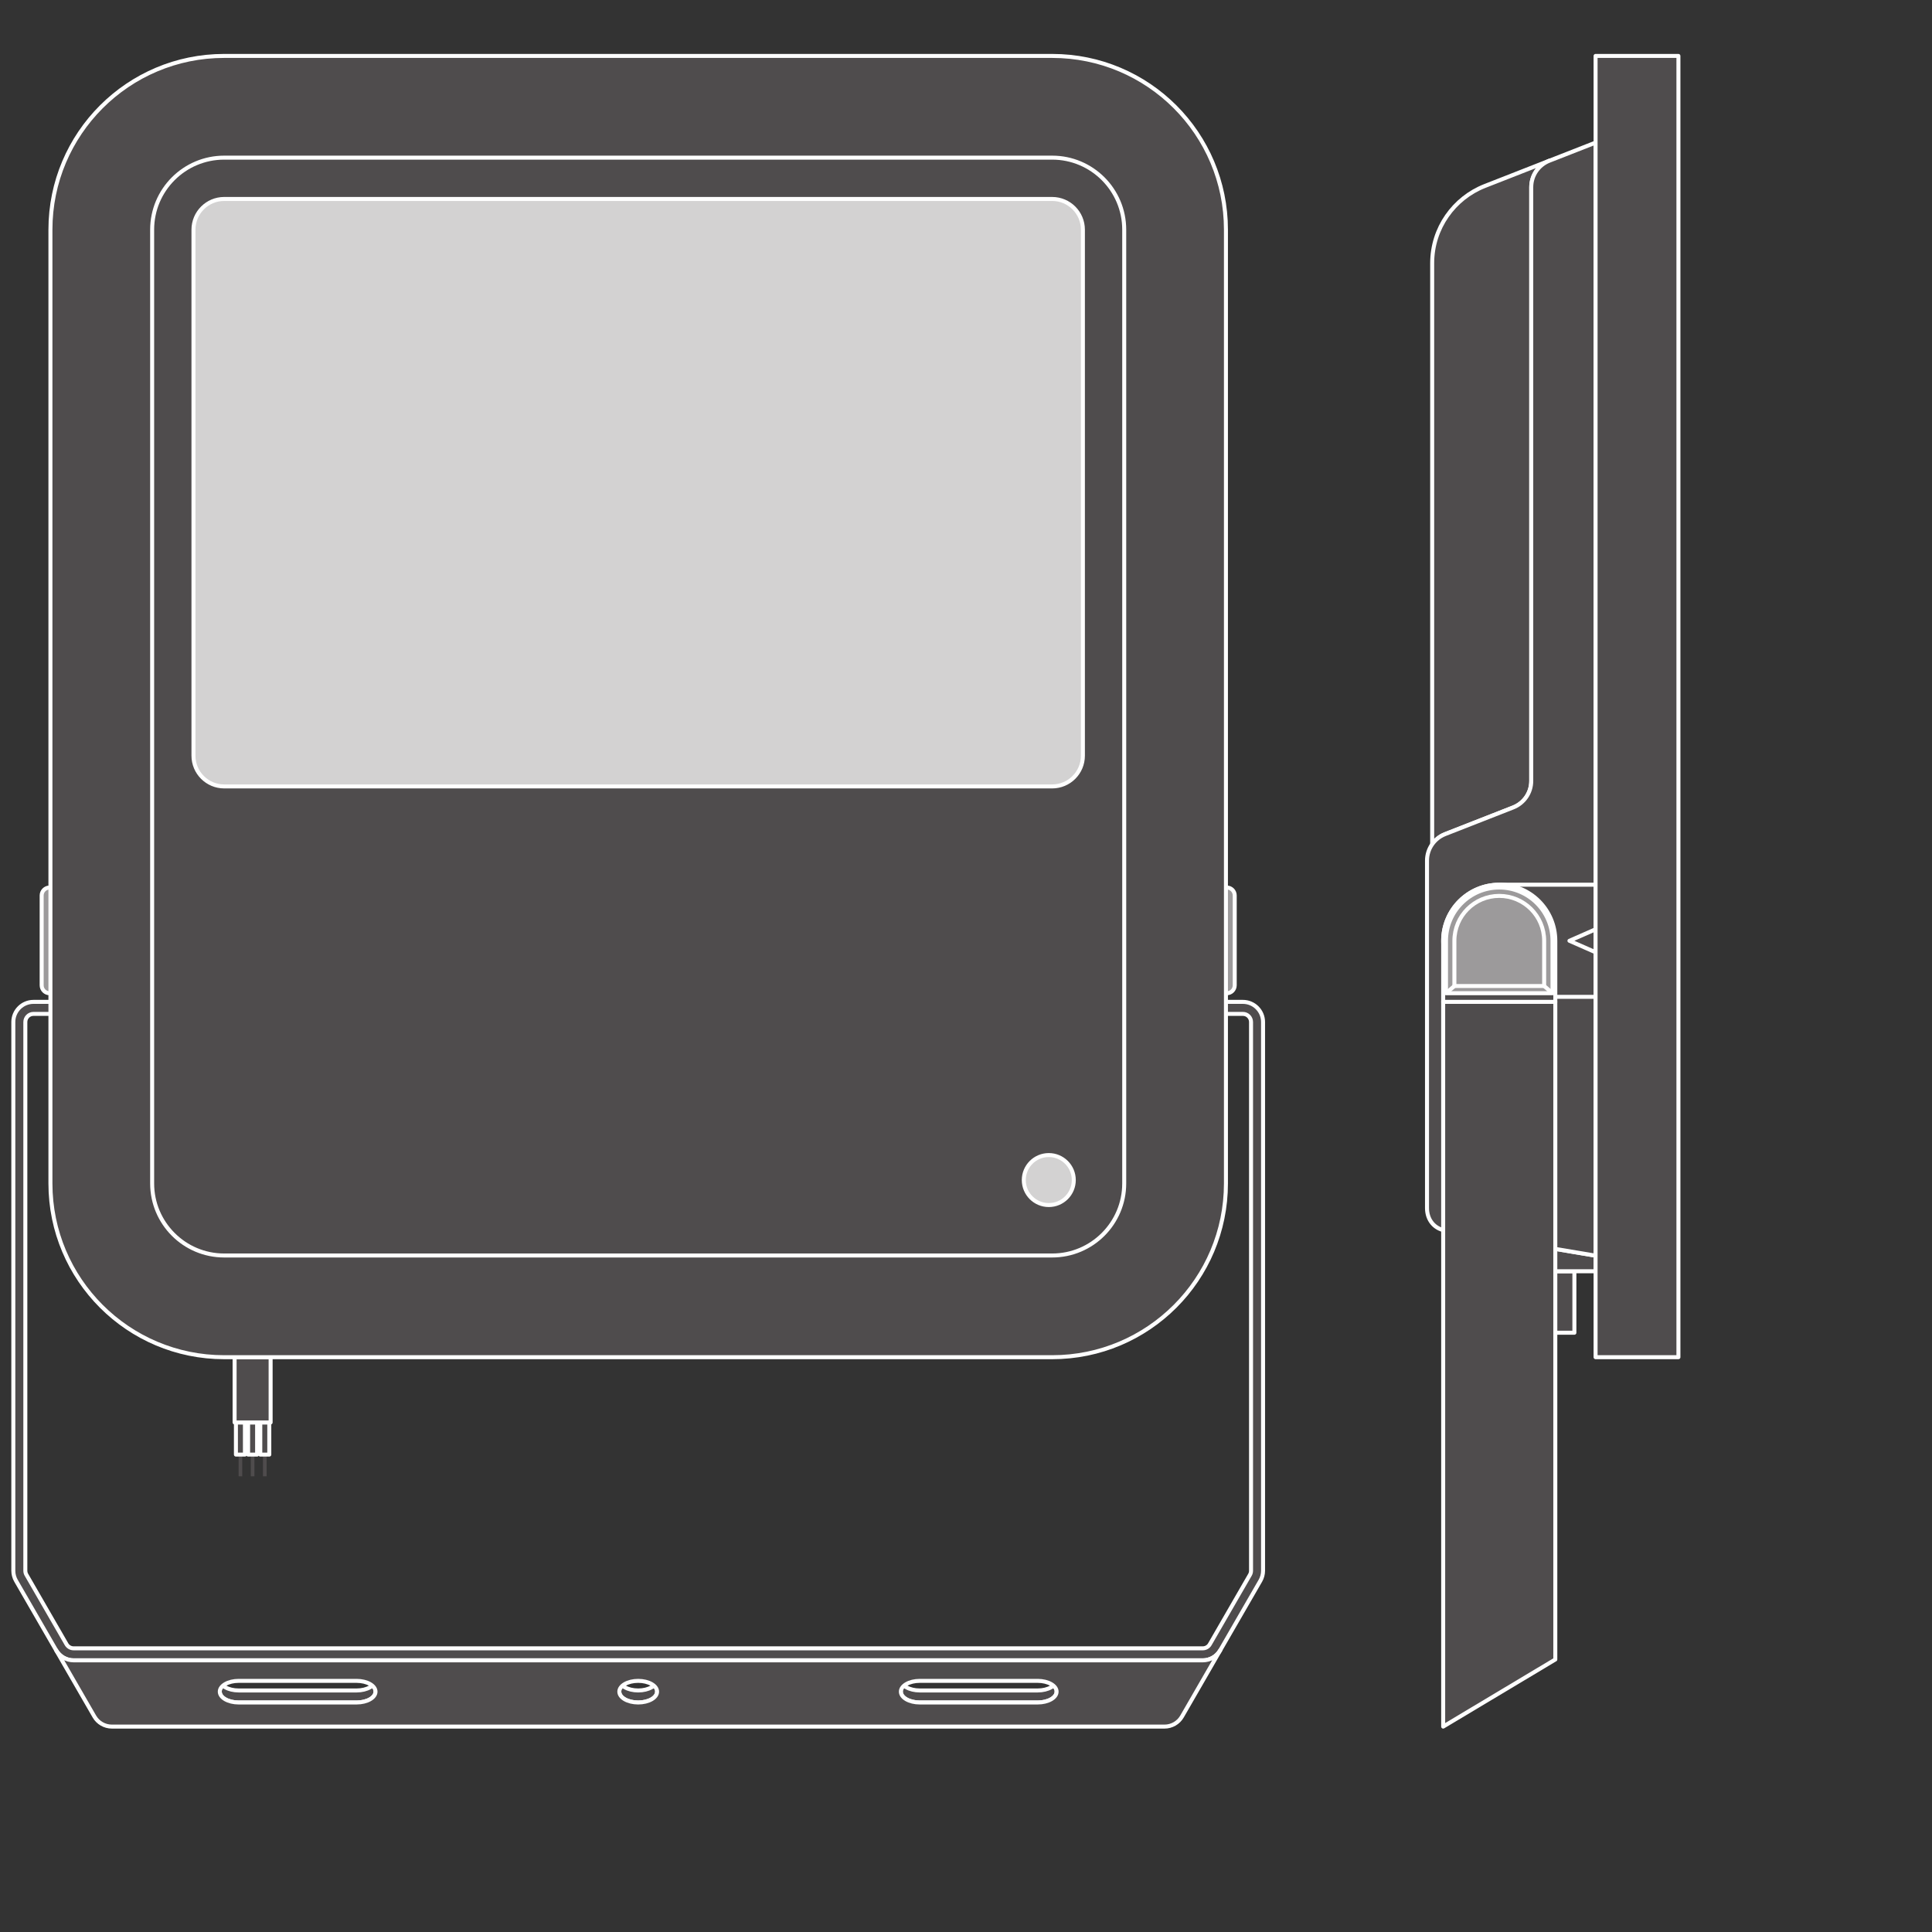 <?xml version="1.0" encoding="UTF-8" standalone="no"?>
<!-- Created with Inkscape (http://www.inkscape.org/) -->

<svg
   version="1.1"
   id="svg2"
   xml:space="preserve"
   width="548.032"
   height="548.031"
   viewBox="0 0 548.032 548.031"
   sodipodi:docname="PG_DAM_WORKFLOW-316310_FL_100_PCELL_10KLM_k_01.pdf"
   xmlns:inkscape="http://www.inkscape.org/namespaces/inkscape"
   xmlns:sodipodi="http://sodipodi.sourceforge.net/DTD/sodipodi-0.dtd"
   xmlns="http://www.w3.org/2000/svg"
   xmlns:svg="http://www.w3.org/2000/svg"><rect x="0" y="0" width="548.032" height="548.031" fill="#333333" stroke="none"/><defs
     id="defs6"><clipPath
       clipPathUnits="userSpaceOnUse"
       id="clipPath26"><path
         d="M 0,411.023 H 411.024 V 0 H 0 Z"
         id="path24" /></clipPath></defs><sodipodi:namedview
     id="namedview4"
     pagecolor="#ffffff"
     bordercolor="#666666"
     borderopacity="1.0"
     inkscape:pageshadow="2"
     inkscape:pageopacity="0.0"
     inkscape:pagecheckerboard="0" /><g
     id="g8"
     inkscape:groupmode="layer"
     inkscape:label="PG_DAM_WORKFLOW-316310_FL_100_PCELL_10KLM_k_01"
     transform="matrix(1.333,0,0,-1.333,0,548.031)"><path
       d="m 335.027,127.525 h -8.906 v 13.078 h 8.906 z"
       style="fill:#4f4c4d;fill-opacity:1;fill-rule:nonzero;stroke:#ffffff;stroke-width:0.85;stroke-linecap:butt;stroke-linejoin:round;stroke-miterlimit:10;stroke-dasharray:none;stroke-opacity:1"
       id="path10" /><g
       id="g12"
       transform="translate(319.808,140.602)"><path
         d="M 0,0 H 19.729 V 3.322 L 0,6.623 Z"
         style="fill:#4f4c4d;fill-opacity:1;fill-rule:nonzero;stroke:none"
         id="path14" /></g><g
       id="g16"
       transform="translate(319.808,140.602)"><path
         d="M 0,0 H 19.729 V 3.322 L 0,6.623 Z"
         style="fill:none;stroke:#ffffff;stroke-width:0.85;stroke-linecap:butt;stroke-linejoin:round;stroke-miterlimit:10;stroke-dasharray:none;stroke-opacity:1"
         id="path18" /></g><g
       id="g20"><g
         id="g22"
         clip-path="url(#clipPath26)"><g
           id="g28"
           transform="translate(307.502,233.623)"><path
             d="m 0,0 14.504,5.681 c 2.25,0.886 3.84,3.074 3.84,5.639 v 126.341 c 0,2.568 1.587,4.754 3.841,5.639 L 8.454,137.919 C 1.9,135.34 -2.736,128.957 -2.736,121.488 V -2.156 C -2.059,-1.194 -1.109,-0.44 0,0"
             style="fill:#4f4c4d;fill-opacity:1;fill-rule:nonzero;stroke:none"
             id="path30" /></g><g
           id="g32"
           transform="translate(307.502,233.623)"><path
             d="m 0,0 14.504,5.681 c 2.25,0.886 3.84,3.074 3.84,5.639 v 126.341 c 0,2.568 1.587,4.754 3.841,5.639 L 8.454,137.919 C 1.9,135.34 -2.736,128.957 -2.736,121.488 V -2.156 C -2.059,-1.194 -1.109,-0.44 0,0 Z"
             style="fill:none;stroke:#ffffff;stroke-width:0.85;stroke-linecap:butt;stroke-linejoin:round;stroke-miterlimit:10;stroke-dasharray:none;stroke-opacity:1"
             id="path34" /></g><g
           id="g36"
           transform="translate(339.536,143.924)"><path
             d="m 0,0 -32.034,5.359 c -2.249,0.381 -3.838,2.212 -3.838,4.777 v 73.923 c 0,2.564 1.589,4.753 3.838,5.639 l 14.504,5.681 c 2.25,0.886 3.84,3.074 3.84,5.639 v 126.341 c 0,2.568 1.587,4.754 3.84,5.639 L 0,236.856 Z"
             style="fill:#4f4c4d;fill-opacity:1;fill-rule:nonzero;stroke:none"
             id="path38" /></g><g
           id="g40"
           transform="translate(339.536,143.924)"><path
             d="m 0,0 -32.034,5.359 c -2.249,0.381 -3.838,2.212 -3.838,4.777 v 73.923 c 0,2.564 1.589,4.753 3.838,5.639 l 14.504,5.681 c 2.25,0.886 3.84,3.074 3.84,5.639 v 126.341 c 0,2.568 1.587,4.754 3.84,5.639 L 0,236.856 Z"
             style="fill:none;stroke:#ffffff;stroke-width:0.85;stroke-linecap:butt;stroke-linejoin:round;stroke-miterlimit:10;stroke-dasharray:none;stroke-opacity:1"
             id="path42" /></g><g
           id="g44"
           transform="translate(339.536,222.86)"><path
             d="m 0,0 h -20.498 c -6.591,0 -11.932,-5.341 -11.932,-11.931 0,-6.589 5.341,-11.93 11.932,-11.93 l 20.498,0 z"
             style="fill:#4f4c4d;fill-opacity:1;fill-rule:nonzero;stroke:none"
             id="path46" /></g><g
           id="g48"
           transform="translate(339.536,222.86)"><path
             d="m 0,0 h -20.498 c -6.591,0 -11.932,-5.341 -11.932,-11.931 0,-6.589 5.341,-11.93 11.932,-11.93 l 20.498,0 z"
             style="fill:none;stroke:#ffffff;stroke-width:0.85;stroke-linecap:butt;stroke-linejoin:round;stroke-miterlimit:10;stroke-dasharray:none;stroke-opacity:1"
             id="path50" /></g><g
           id="g52"
           transform="translate(339.536,208.484)"><path
             d="M 0,0 -5.562,2.445 0,4.89 Z"
             style="fill:#4f4c4d;fill-opacity:1;fill-rule:nonzero;stroke:none"
             id="path54" /></g><g
           id="g56"
           transform="translate(339.536,208.484)"><path
             d="M 0,0 -5.562,2.445 0,4.89 Z"
             style="fill:none;stroke:#ffffff;stroke-width:0.85;stroke-linecap:butt;stroke-linejoin:round;stroke-miterlimit:10;stroke-dasharray:none;stroke-opacity:1"
             id="path58" /></g><path
           d="m 339.536,122.318 h 17.629 v 276.907 h -17.629 z"
           style="fill:#4f4c4d;fill-opacity:1;fill-rule:nonzero;stroke:#ffffff;stroke-width:0.85;stroke-linecap:butt;stroke-linejoin:round;stroke-miterlimit:10;stroke-dasharray:none;stroke-opacity:1"
           id="path60" /><g
           id="g62"
           transform="translate(307.106,43.709)"><path
             d="M 0,0 23.862,14.28 V 154.227 H 0 Z"
             style="fill:#4f4c4d;fill-opacity:1;fill-rule:nonzero;stroke:none"
             id="path64" /></g><g
           id="g66"
           transform="translate(307.106,43.709)"><path
             d="M 0,0 23.862,14.28 V 154.227 H 0 Z"
             style="fill:none;stroke:#ffffff;stroke-width:0.85;stroke-linecap:butt;stroke-linejoin:round;stroke-miterlimit:10;stroke-dasharray:none;stroke-opacity:1"
             id="path68" /></g><g
           id="g70"
           transform="translate(330.968,210.93)"><path
             d="M 0,0 C 0,6.589 -5.34,11.931 -11.93,11.931 -18.521,11.931 -23.862,6.589 -23.862,0 V -12.995 H 0 Z"
             style="fill:#4f4c4d;fill-opacity:1;fill-rule:nonzero;stroke:none"
             id="path72" /></g><g
           id="g74"
           transform="translate(330.968,210.93)"><path
             d="M 0,0 C 0,6.589 -5.34,11.931 -11.93,11.931 -18.521,11.931 -23.862,6.589 -23.862,0 V -12.995 H 0 Z"
             style="fill:none;stroke:#ffffff;stroke-width:0.85;stroke-linecap:butt;stroke-linejoin:round;stroke-miterlimit:10;stroke-dasharray:none;stroke-opacity:1"
             id="path76" /></g><g
           id="g78"
           transform="translate(330.372,210.93)"><path
             d="M 0,0 C 0,6.258 -5.073,11.335 -11.333,11.335 -17.594,11.335 -22.666,6.258 -22.666,0 V -11.159 H 0 Z"
             style="fill:#9c9a9b;fill-opacity:1;fill-rule:nonzero;stroke:none"
             id="path80" /></g><g
           id="g82"
           transform="translate(330.372,210.93)"><path
             d="M 0,0 C 0,6.258 -5.073,11.335 -11.333,11.335 -17.594,11.335 -22.666,6.258 -22.666,0 V -11.159 H 0 Z"
             style="fill:none;stroke:#ffffff;stroke-width:0.85;stroke-linecap:butt;stroke-linejoin:round;stroke-miterlimit:10;stroke-dasharray:none;stroke-opacity:1"
             id="path84" /></g><g
           id="g86"
           transform="translate(328.595,201.305)"><path
             d="m 0,0 h -19.103 v 9.625 c 0,5.277 4.277,9.552 9.546,9.552 C -4.273,19.177 0,14.902 0,9.625 Z"
             style="fill:#9c9a9b;fill-opacity:1;fill-rule:nonzero;stroke:none"
             id="path88" /></g><g
           id="g90"
           transform="translate(328.595,201.305)"><path
             d="m 0,0 h -19.103 v 9.625 c 0,5.277 4.277,9.552 9.546,9.552 C -4.273,19.177 0,14.902 0,9.625 Z"
             style="fill:none;stroke:#ffffff;stroke-width:0.85;stroke-linecap:butt;stroke-linejoin:round;stroke-miterlimit:10;stroke-dasharray:none;stroke-opacity:1"
             id="path92" /></g><g
           id="g94"
           transform="translate(328.595,201.305)"><path
             d="M 0,0 1.776,-1.535"
             style="fill:#4f4c4d;fill-opacity:1;fill-rule:nonzero;stroke:#ffffff;stroke-width:0.85;stroke-linecap:butt;stroke-linejoin:round;stroke-miterlimit:10;stroke-dasharray:none;stroke-opacity:1"
             id="path96" /></g><g
           id="g98"
           transform="translate(307.705,199.77)"><path
             d="M 0,0 1.787,1.535"
             style="fill:#4f4c4d;fill-opacity:1;fill-rule:nonzero;stroke:#ffffff;stroke-width:0.85;stroke-linecap:butt;stroke-linejoin:round;stroke-miterlimit:10;stroke-dasharray:none;stroke-opacity:1"
             id="path100" /></g><path
           d="m 64.542,343.972 h -2.368 v 3.27 h 2.368 z"
           style="fill:none;stroke:#ffffff;stroke-width:0.85;stroke-linecap:butt;stroke-linejoin:round;stroke-miterlimit:10;stroke-dasharray:none;stroke-opacity:1"
           id="path102" /><path
           d="m 76.615,343.972 h -2.367 v 3.27 h 2.367 z"
           style="fill:none;stroke:#ffffff;stroke-width:0.85;stroke-linecap:butt;stroke-linejoin:round;stroke-miterlimit:10;stroke-dasharray:none;stroke-opacity:1"
           id="path104" /><path
           d="m 88.69,343.972 h -2.367 v 3.27 h 2.367 z"
           style="fill:none;stroke:#ffffff;stroke-width:0.85;stroke-linecap:butt;stroke-linejoin:round;stroke-miterlimit:10;stroke-dasharray:none;stroke-opacity:1"
           id="path106" /><path
           d="m 100.765,343.972 h -2.367 v 3.27 h 2.367 z"
           style="fill:none;stroke:#ffffff;stroke-width:0.85;stroke-linecap:butt;stroke-linejoin:round;stroke-miterlimit:10;stroke-dasharray:none;stroke-opacity:1"
           id="path108" /><path
           d="m 112.839,343.972 h -2.368 v 3.27 h 2.368 z"
           style="fill:none;stroke:#ffffff;stroke-width:0.85;stroke-linecap:butt;stroke-linejoin:round;stroke-miterlimit:10;stroke-dasharray:none;stroke-opacity:1"
           id="path110" /><path
           d="m 124.915,343.972 h -2.367 v 3.27 h 2.367 z"
           style="fill:none;stroke:#ffffff;stroke-width:0.85;stroke-linecap:butt;stroke-linejoin:round;stroke-miterlimit:10;stroke-dasharray:none;stroke-opacity:1"
           id="path112" /><path
           d="m 136.99,343.972 h -2.367 v 3.27 h 2.367 z"
           style="fill:none;stroke:#ffffff;stroke-width:0.85;stroke-linecap:butt;stroke-linejoin:round;stroke-miterlimit:10;stroke-dasharray:none;stroke-opacity:1"
           id="path114" /><path
           d="m 149.065,343.972 h -2.367 v 3.27 h 2.367 z"
           style="fill:none;stroke:#ffffff;stroke-width:0.85;stroke-linecap:butt;stroke-linejoin:round;stroke-miterlimit:10;stroke-dasharray:none;stroke-opacity:1"
           id="path116" /><path
           d="m 161.14,343.972 h -2.368 v 3.27 h 2.368 z"
           style="fill:none;stroke:#ffffff;stroke-width:0.85;stroke-linecap:butt;stroke-linejoin:round;stroke-miterlimit:10;stroke-dasharray:none;stroke-opacity:1"
           id="path118" /><path
           d="m 173.214,343.972 h -2.368 v 3.27 h 2.368 z"
           style="fill:none;stroke:#ffffff;stroke-width:0.85;stroke-linecap:butt;stroke-linejoin:round;stroke-miterlimit:10;stroke-dasharray:none;stroke-opacity:1"
           id="path120" /><path
           d="m 185.291,343.972 h -2.368 v 3.27 h 2.368 z"
           style="fill:none;stroke:#ffffff;stroke-width:0.85;stroke-linecap:butt;stroke-linejoin:round;stroke-miterlimit:10;stroke-dasharray:none;stroke-opacity:1"
           id="path122" /><path
           d="m 197.366,343.972 h -2.367 v 3.27 h 2.367 z"
           style="fill:none;stroke:#ffffff;stroke-width:0.85;stroke-linecap:butt;stroke-linejoin:round;stroke-miterlimit:10;stroke-dasharray:none;stroke-opacity:1"
           id="path124" /><path
           d="m 209.44,343.972 h -2.367 v 3.27 h 2.367 z"
           style="fill:none;stroke:#ffffff;stroke-width:0.85;stroke-linecap:butt;stroke-linejoin:round;stroke-miterlimit:10;stroke-dasharray:none;stroke-opacity:1"
           id="path126" /><path
           d="m 64.542,264.847 h -2.368 v 3.269 h 2.368 z"
           style="fill:none;stroke:#ffffff;stroke-width:0.85;stroke-linecap:butt;stroke-linejoin:round;stroke-miterlimit:10;stroke-dasharray:none;stroke-opacity:1"
           id="path128" /><path
           d="m 76.615,264.847 h -2.367 v 3.269 h 2.367 z"
           style="fill:none;stroke:#ffffff;stroke-width:0.85;stroke-linecap:butt;stroke-linejoin:round;stroke-miterlimit:10;stroke-dasharray:none;stroke-opacity:1"
           id="path130" /><path
           d="m 88.69,264.847 h -2.367 v 3.269 h 2.367 z"
           style="fill:none;stroke:#ffffff;stroke-width:0.85;stroke-linecap:butt;stroke-linejoin:round;stroke-miterlimit:10;stroke-dasharray:none;stroke-opacity:1"
           id="path132" /><path
           d="m 100.765,264.847 h -2.367 v 3.269 h 2.367 z"
           style="fill:none;stroke:#ffffff;stroke-width:0.85;stroke-linecap:butt;stroke-linejoin:round;stroke-miterlimit:10;stroke-dasharray:none;stroke-opacity:1"
           id="path134" /><path
           d="m 112.839,264.847 h -2.368 v 3.269 h 2.368 z"
           style="fill:none;stroke:#ffffff;stroke-width:0.85;stroke-linecap:butt;stroke-linejoin:round;stroke-miterlimit:10;stroke-dasharray:none;stroke-opacity:1"
           id="path136" /><path
           d="m 124.915,264.847 h -2.367 v 3.269 h 2.367 z"
           style="fill:none;stroke:#ffffff;stroke-width:0.85;stroke-linecap:butt;stroke-linejoin:round;stroke-miterlimit:10;stroke-dasharray:none;stroke-opacity:1"
           id="path138" /><path
           d="m 136.99,264.847 h -2.367 v 3.269 h 2.367 z"
           style="fill:none;stroke:#ffffff;stroke-width:0.85;stroke-linecap:butt;stroke-linejoin:round;stroke-miterlimit:10;stroke-dasharray:none;stroke-opacity:1"
           id="path140" /><path
           d="m 149.065,264.847 h -2.367 v 3.269 h 2.367 z"
           style="fill:none;stroke:#ffffff;stroke-width:0.85;stroke-linecap:butt;stroke-linejoin:round;stroke-miterlimit:10;stroke-dasharray:none;stroke-opacity:1"
           id="path142" /><path
           d="m 161.14,264.847 h -2.368 v 3.269 h 2.368 z"
           style="fill:none;stroke:#ffffff;stroke-width:0.85;stroke-linecap:butt;stroke-linejoin:round;stroke-miterlimit:10;stroke-dasharray:none;stroke-opacity:1"
           id="path144" /><path
           d="m 173.214,264.847 h -2.368 v 3.269 h 2.368 z"
           style="fill:none;stroke:#ffffff;stroke-width:0.85;stroke-linecap:butt;stroke-linejoin:round;stroke-miterlimit:10;stroke-dasharray:none;stroke-opacity:1"
           id="path146" /><path
           d="m 185.291,264.847 h -2.368 v 3.269 h 2.368 z"
           style="fill:none;stroke:#ffffff;stroke-width:0.85;stroke-linecap:butt;stroke-linejoin:round;stroke-miterlimit:10;stroke-dasharray:none;stroke-opacity:1"
           id="path148" /><path
           d="m 197.366,264.847 h -2.367 v 3.269 h 2.367 z"
           style="fill:none;stroke:#ffffff;stroke-width:0.85;stroke-linecap:butt;stroke-linejoin:round;stroke-miterlimit:10;stroke-dasharray:none;stroke-opacity:1"
           id="path150" /><path
           d="m 209.44,264.847 h -2.367 v 3.269 h 2.367 z"
           style="fill:none;stroke:#ffffff;stroke-width:0.85;stroke-linecap:butt;stroke-linejoin:round;stroke-miterlimit:10;stroke-dasharray:none;stroke-opacity:1"
           id="path152" /><path
           d="m 64.542,334.08 h -2.368 v 3.27 h 2.368 z"
           style="fill:none;stroke:#ffffff;stroke-width:0.85;stroke-linecap:butt;stroke-linejoin:round;stroke-miterlimit:10;stroke-dasharray:none;stroke-opacity:1"
           id="path154" /><path
           d="m 77.714,334.08 h -2.368 v 3.27 h 2.368 z"
           style="fill:none;stroke:#ffffff;stroke-width:0.85;stroke-linecap:butt;stroke-linejoin:round;stroke-miterlimit:10;stroke-dasharray:none;stroke-opacity:1"
           id="path156" /><path
           d="m 90.884,334.08 h -2.367 v 3.27 h 2.367 z"
           style="fill:none;stroke:#ffffff;stroke-width:0.85;stroke-linecap:butt;stroke-linejoin:round;stroke-miterlimit:10;stroke-dasharray:none;stroke-opacity:1"
           id="path158" /><path
           d="m 104.058,334.08 h -2.368 v 3.27 h 2.368 z"
           style="fill:none;stroke:#ffffff;stroke-width:0.85;stroke-linecap:butt;stroke-linejoin:round;stroke-miterlimit:10;stroke-dasharray:none;stroke-opacity:1"
           id="path160" /><path
           d="m 117.23,334.08 h -2.367 v 3.27 h 2.367 z"
           style="fill:none;stroke:#ffffff;stroke-width:0.85;stroke-linecap:butt;stroke-linejoin:round;stroke-miterlimit:10;stroke-dasharray:none;stroke-opacity:1"
           id="path162" /><path
           d="m 130.405,334.08 h -2.367 v 3.27 h 2.367 z"
           style="fill:none;stroke:#ffffff;stroke-width:0.85;stroke-linecap:butt;stroke-linejoin:round;stroke-miterlimit:10;stroke-dasharray:none;stroke-opacity:1"
           id="path164" /><path
           d="m 143.576,334.08 h -2.367 v 3.27 h 2.367 z"
           style="fill:none;stroke:#ffffff;stroke-width:0.85;stroke-linecap:butt;stroke-linejoin:round;stroke-miterlimit:10;stroke-dasharray:none;stroke-opacity:1"
           id="path166" /><path
           d="m 156.749,334.08 h -2.367 v 3.27 h 2.367 z"
           style="fill:none;stroke:#ffffff;stroke-width:0.85;stroke-linecap:butt;stroke-linejoin:round;stroke-miterlimit:10;stroke-dasharray:none;stroke-opacity:1"
           id="path168" /><path
           d="m 169.922,334.08 h -2.367 v 3.27 h 2.367 z"
           style="fill:none;stroke:#ffffff;stroke-width:0.85;stroke-linecap:butt;stroke-linejoin:round;stroke-miterlimit:10;stroke-dasharray:none;stroke-opacity:1"
           id="path170" /><path
           d="m 183.095,334.08 h -2.368 v 3.27 h 2.368 z"
           style="fill:none;stroke:#ffffff;stroke-width:0.85;stroke-linecap:butt;stroke-linejoin:round;stroke-miterlimit:10;stroke-dasharray:none;stroke-opacity:1"
           id="path172" /><path
           d="m 196.268,334.08 h -2.367 v 3.27 h 2.367 z"
           style="fill:none;stroke:#ffffff;stroke-width:0.85;stroke-linecap:butt;stroke-linejoin:round;stroke-miterlimit:10;stroke-dasharray:none;stroke-opacity:1"
           id="path174" /><path
           d="m 209.44,334.08 h -2.367 v 3.27 h 2.367 z"
           style="fill:none;stroke:#ffffff;stroke-width:0.85;stroke-linecap:butt;stroke-linejoin:round;stroke-miterlimit:10;stroke-dasharray:none;stroke-opacity:1"
           id="path176" /><path
           d="m 64.542,324.189 h -2.368 v 3.269 h 2.368 z"
           style="fill:none;stroke:#ffffff;stroke-width:0.85;stroke-linecap:butt;stroke-linejoin:round;stroke-miterlimit:10;stroke-dasharray:none;stroke-opacity:1"
           id="path178" /><path
           d="m 77.714,324.189 h -2.368 v 3.269 h 2.368 z"
           style="fill:none;stroke:#ffffff;stroke-width:0.85;stroke-linecap:butt;stroke-linejoin:round;stroke-miterlimit:10;stroke-dasharray:none;stroke-opacity:1"
           id="path180" /><path
           d="m 90.884,324.189 h -2.367 v 3.269 h 2.367 z"
           style="fill:none;stroke:#ffffff;stroke-width:0.85;stroke-linecap:butt;stroke-linejoin:round;stroke-miterlimit:10;stroke-dasharray:none;stroke-opacity:1"
           id="path182" /><path
           d="m 104.058,324.189 h -2.368 v 3.269 h 2.368 z"
           style="fill:none;stroke:#ffffff;stroke-width:0.85;stroke-linecap:butt;stroke-linejoin:round;stroke-miterlimit:10;stroke-dasharray:none;stroke-opacity:1"
           id="path184" /><path
           d="m 117.23,324.189 h -2.367 v 3.269 h 2.367 z"
           style="fill:none;stroke:#ffffff;stroke-width:0.85;stroke-linecap:butt;stroke-linejoin:round;stroke-miterlimit:10;stroke-dasharray:none;stroke-opacity:1"
           id="path186" /><path
           d="m 130.405,324.189 h -2.367 v 3.269 h 2.367 z"
           style="fill:none;stroke:#ffffff;stroke-width:0.85;stroke-linecap:butt;stroke-linejoin:round;stroke-miterlimit:10;stroke-dasharray:none;stroke-opacity:1"
           id="path188" /><path
           d="m 143.576,324.189 h -2.367 v 3.269 h 2.367 z"
           style="fill:none;stroke:#ffffff;stroke-width:0.85;stroke-linecap:butt;stroke-linejoin:round;stroke-miterlimit:10;stroke-dasharray:none;stroke-opacity:1"
           id="path190" /><path
           d="m 156.749,324.189 h -2.367 v 3.269 h 2.367 z"
           style="fill:none;stroke:#ffffff;stroke-width:0.85;stroke-linecap:butt;stroke-linejoin:round;stroke-miterlimit:10;stroke-dasharray:none;stroke-opacity:1"
           id="path192" /><path
           d="m 169.922,324.189 h -2.367 v 3.269 h 2.367 z"
           style="fill:none;stroke:#ffffff;stroke-width:0.85;stroke-linecap:butt;stroke-linejoin:round;stroke-miterlimit:10;stroke-dasharray:none;stroke-opacity:1"
           id="path194" /><path
           d="m 183.095,324.189 h -2.368 v 3.269 h 2.368 z"
           style="fill:none;stroke:#ffffff;stroke-width:0.85;stroke-linecap:butt;stroke-linejoin:round;stroke-miterlimit:10;stroke-dasharray:none;stroke-opacity:1"
           id="path196" /><path
           d="m 196.268,324.189 h -2.367 v 3.269 h 2.367 z"
           style="fill:none;stroke:#ffffff;stroke-width:0.85;stroke-linecap:butt;stroke-linejoin:round;stroke-miterlimit:10;stroke-dasharray:none;stroke-opacity:1"
           id="path198" /><path
           d="m 209.44,324.189 h -2.367 v 3.269 h 2.367 z"
           style="fill:none;stroke:#ffffff;stroke-width:0.85;stroke-linecap:butt;stroke-linejoin:round;stroke-miterlimit:10;stroke-dasharray:none;stroke-opacity:1"
           id="path200" /><path
           d="m 64.542,314.297 h -2.368 v 3.27 h 2.368 z"
           style="fill:none;stroke:#ffffff;stroke-width:0.85;stroke-linecap:butt;stroke-linejoin:round;stroke-miterlimit:10;stroke-dasharray:none;stroke-opacity:1"
           id="path202" /><path
           d="m 77.714,314.297 h -2.368 v 3.27 h 2.368 z"
           style="fill:none;stroke:#ffffff;stroke-width:0.85;stroke-linecap:butt;stroke-linejoin:round;stroke-miterlimit:10;stroke-dasharray:none;stroke-opacity:1"
           id="path204" /><path
           d="m 90.884,314.297 h -2.367 v 3.27 h 2.367 z"
           style="fill:none;stroke:#ffffff;stroke-width:0.85;stroke-linecap:butt;stroke-linejoin:round;stroke-miterlimit:10;stroke-dasharray:none;stroke-opacity:1"
           id="path206" /><path
           d="m 104.058,314.297 h -2.368 v 3.27 h 2.368 z"
           style="fill:none;stroke:#ffffff;stroke-width:0.85;stroke-linecap:butt;stroke-linejoin:round;stroke-miterlimit:10;stroke-dasharray:none;stroke-opacity:1"
           id="path208" /><path
           d="m 117.23,314.297 h -2.367 v 3.27 h 2.367 z"
           style="fill:none;stroke:#ffffff;stroke-width:0.85;stroke-linecap:butt;stroke-linejoin:round;stroke-miterlimit:10;stroke-dasharray:none;stroke-opacity:1"
           id="path210" /><path
           d="m 130.405,314.297 h -2.367 v 3.27 h 2.367 z"
           style="fill:none;stroke:#ffffff;stroke-width:0.85;stroke-linecap:butt;stroke-linejoin:round;stroke-miterlimit:10;stroke-dasharray:none;stroke-opacity:1"
           id="path212" /><path
           d="m 143.576,314.297 h -2.367 v 3.27 h 2.367 z"
           style="fill:none;stroke:#ffffff;stroke-width:0.85;stroke-linecap:butt;stroke-linejoin:round;stroke-miterlimit:10;stroke-dasharray:none;stroke-opacity:1"
           id="path214" /><path
           d="m 156.749,314.297 h -2.367 v 3.27 h 2.367 z"
           style="fill:none;stroke:#ffffff;stroke-width:0.85;stroke-linecap:butt;stroke-linejoin:round;stroke-miterlimit:10;stroke-dasharray:none;stroke-opacity:1"
           id="path216" /><path
           d="m 169.922,314.297 h -2.367 v 3.27 h 2.367 z"
           style="fill:none;stroke:#ffffff;stroke-width:0.85;stroke-linecap:butt;stroke-linejoin:round;stroke-miterlimit:10;stroke-dasharray:none;stroke-opacity:1"
           id="path218" /><path
           d="m 183.095,314.297 h -2.368 v 3.27 h 2.368 z"
           style="fill:none;stroke:#ffffff;stroke-width:0.85;stroke-linecap:butt;stroke-linejoin:round;stroke-miterlimit:10;stroke-dasharray:none;stroke-opacity:1"
           id="path220" /><path
           d="m 196.268,314.297 h -2.367 v 3.27 h 2.367 z"
           style="fill:none;stroke:#ffffff;stroke-width:0.85;stroke-linecap:butt;stroke-linejoin:round;stroke-miterlimit:10;stroke-dasharray:none;stroke-opacity:1"
           id="path222" /><path
           d="m 209.44,314.297 h -2.367 v 3.27 h 2.367 z"
           style="fill:none;stroke:#ffffff;stroke-width:0.85;stroke-linecap:butt;stroke-linejoin:round;stroke-miterlimit:10;stroke-dasharray:none;stroke-opacity:1"
           id="path224" /><path
           d="m 64.542,304.408 h -2.368 v 3.269 h 2.368 z"
           style="fill:none;stroke:#ffffff;stroke-width:0.85;stroke-linecap:butt;stroke-linejoin:round;stroke-miterlimit:10;stroke-dasharray:none;stroke-opacity:1"
           id="path226" /><path
           d="m 77.07,304.408 h -2.367 v 3.269 h 2.367 z"
           style="fill:none;stroke:#ffffff;stroke-width:0.85;stroke-linecap:butt;stroke-linejoin:round;stroke-miterlimit:10;stroke-dasharray:none;stroke-opacity:1"
           id="path228" /><path
           d="m 89.601,304.408 h -2.367 v 3.269 h 2.367 z"
           style="fill:none;stroke:#ffffff;stroke-width:0.85;stroke-linecap:butt;stroke-linejoin:round;stroke-miterlimit:10;stroke-dasharray:none;stroke-opacity:1"
           id="path230" /><path
           d="m 102.129,304.408 h -2.367 v 3.269 h 2.367 z"
           style="fill:none;stroke:#ffffff;stroke-width:0.85;stroke-linecap:butt;stroke-linejoin:round;stroke-miterlimit:10;stroke-dasharray:none;stroke-opacity:1"
           id="path232" /><path
           d="m 114.66,304.408 h -2.367 v 3.269 h 2.367 z"
           style="fill:none;stroke:#ffffff;stroke-width:0.85;stroke-linecap:butt;stroke-linejoin:round;stroke-miterlimit:10;stroke-dasharray:none;stroke-opacity:1"
           id="path234" /><path
           d="m 127.191,304.408 h -2.367 v 3.269 h 2.367 z"
           style="fill:none;stroke:#ffffff;stroke-width:0.85;stroke-linecap:butt;stroke-linejoin:round;stroke-miterlimit:10;stroke-dasharray:none;stroke-opacity:1"
           id="path236" /><path
           d="m 146.789,304.408 h -2.367 v 3.269 h 2.367 z"
           style="fill:none;stroke:#ffffff;stroke-width:0.85;stroke-linecap:butt;stroke-linejoin:round;stroke-miterlimit:10;stroke-dasharray:none;stroke-opacity:1"
           id="path238" /><path
           d="m 159.321,304.408 h -2.367 v 3.269 h 2.367 z"
           style="fill:none;stroke:#ffffff;stroke-width:0.85;stroke-linecap:butt;stroke-linejoin:round;stroke-miterlimit:10;stroke-dasharray:none;stroke-opacity:1"
           id="path240" /><path
           d="m 171.849,304.408 h -2.367 v 3.269 h 2.367 z"
           style="fill:none;stroke:#ffffff;stroke-width:0.85;stroke-linecap:butt;stroke-linejoin:round;stroke-miterlimit:10;stroke-dasharray:none;stroke-opacity:1"
           id="path242" /><path
           d="m 184.379,304.408 h -2.367 v 3.269 h 2.367 z"
           style="fill:none;stroke:#ffffff;stroke-width:0.85;stroke-linecap:butt;stroke-linejoin:round;stroke-miterlimit:10;stroke-dasharray:none;stroke-opacity:1"
           id="path244" /><path
           d="m 196.909,304.408 h -2.367 v 3.269 h 2.367 z"
           style="fill:none;stroke:#ffffff;stroke-width:0.85;stroke-linecap:butt;stroke-linejoin:round;stroke-miterlimit:10;stroke-dasharray:none;stroke-opacity:1"
           id="path246" /><path
           d="m 209.44,304.408 h -2.367 v 3.269 h 2.367 z"
           style="fill:none;stroke:#ffffff;stroke-width:0.85;stroke-linecap:butt;stroke-linejoin:round;stroke-miterlimit:10;stroke-dasharray:none;stroke-opacity:1"
           id="path248" /><path
           d="m 64.542,294.516 h -2.368 v 3.269 h 2.368 z"
           style="fill:none;stroke:#ffffff;stroke-width:0.85;stroke-linecap:butt;stroke-linejoin:round;stroke-miterlimit:10;stroke-dasharray:none;stroke-opacity:1"
           id="path250" /><path
           d="m 77.714,294.516 h -2.368 v 3.269 h 2.368 z"
           style="fill:none;stroke:#ffffff;stroke-width:0.85;stroke-linecap:butt;stroke-linejoin:round;stroke-miterlimit:10;stroke-dasharray:none;stroke-opacity:1"
           id="path252" /><path
           d="m 90.884,294.516 h -2.367 v 3.269 h 2.367 z"
           style="fill:none;stroke:#ffffff;stroke-width:0.85;stroke-linecap:butt;stroke-linejoin:round;stroke-miterlimit:10;stroke-dasharray:none;stroke-opacity:1"
           id="path254" /><path
           d="m 104.058,294.516 h -2.368 v 3.269 h 2.368 z"
           style="fill:none;stroke:#ffffff;stroke-width:0.85;stroke-linecap:butt;stroke-linejoin:round;stroke-miterlimit:10;stroke-dasharray:none;stroke-opacity:1"
           id="path256" /><path
           d="m 117.23,294.516 h -2.367 v 3.269 h 2.367 z"
           style="fill:none;stroke:#ffffff;stroke-width:0.85;stroke-linecap:butt;stroke-linejoin:round;stroke-miterlimit:10;stroke-dasharray:none;stroke-opacity:1"
           id="path258" /><path
           d="m 130.405,294.516 h -2.367 v 3.269 h 2.367 z"
           style="fill:none;stroke:#ffffff;stroke-width:0.85;stroke-linecap:butt;stroke-linejoin:round;stroke-miterlimit:10;stroke-dasharray:none;stroke-opacity:1"
           id="path260" /><path
           d="m 143.576,294.516 h -2.367 v 3.269 h 2.367 z"
           style="fill:none;stroke:#ffffff;stroke-width:0.85;stroke-linecap:butt;stroke-linejoin:round;stroke-miterlimit:10;stroke-dasharray:none;stroke-opacity:1"
           id="path262" /><path
           d="m 156.749,294.516 h -2.367 v 3.269 h 2.367 z"
           style="fill:none;stroke:#ffffff;stroke-width:0.85;stroke-linecap:butt;stroke-linejoin:round;stroke-miterlimit:10;stroke-dasharray:none;stroke-opacity:1"
           id="path264" /><path
           d="m 169.922,294.516 h -2.367 v 3.269 h 2.367 z"
           style="fill:none;stroke:#ffffff;stroke-width:0.85;stroke-linecap:butt;stroke-linejoin:round;stroke-miterlimit:10;stroke-dasharray:none;stroke-opacity:1"
           id="path266" /><path
           d="m 183.095,294.516 h -2.368 v 3.269 h 2.368 z"
           style="fill:none;stroke:#ffffff;stroke-width:0.85;stroke-linecap:butt;stroke-linejoin:round;stroke-miterlimit:10;stroke-dasharray:none;stroke-opacity:1"
           id="path268" /><path
           d="m 196.268,294.516 h -2.367 v 3.269 h 2.367 z"
           style="fill:none;stroke:#ffffff;stroke-width:0.85;stroke-linecap:butt;stroke-linejoin:round;stroke-miterlimit:10;stroke-dasharray:none;stroke-opacity:1"
           id="path270" /><path
           d="m 209.44,294.516 h -2.367 v 3.269 h 2.367 z"
           style="fill:none;stroke:#ffffff;stroke-width:0.85;stroke-linecap:butt;stroke-linejoin:round;stroke-miterlimit:10;stroke-dasharray:none;stroke-opacity:1"
           id="path272" /><path
           d="m 64.542,284.628 h -2.368 v 3.268 h 2.368 z"
           style="fill:none;stroke:#ffffff;stroke-width:0.85;stroke-linecap:butt;stroke-linejoin:round;stroke-miterlimit:10;stroke-dasharray:none;stroke-opacity:1"
           id="path274" /><path
           d="m 77.714,284.628 h -2.368 v 3.268 h 2.368 z"
           style="fill:none;stroke:#ffffff;stroke-width:0.85;stroke-linecap:butt;stroke-linejoin:round;stroke-miterlimit:10;stroke-dasharray:none;stroke-opacity:1"
           id="path276" /><path
           d="m 90.884,284.628 h -2.367 v 3.268 h 2.367 z"
           style="fill:none;stroke:#ffffff;stroke-width:0.85;stroke-linecap:butt;stroke-linejoin:round;stroke-miterlimit:10;stroke-dasharray:none;stroke-opacity:1"
           id="path278" /><path
           d="m 104.058,284.628 h -2.368 v 3.268 h 2.368 z"
           style="fill:none;stroke:#ffffff;stroke-width:0.85;stroke-linecap:butt;stroke-linejoin:round;stroke-miterlimit:10;stroke-dasharray:none;stroke-opacity:1"
           id="path280" /><path
           d="m 117.23,284.628 h -2.367 v 3.268 h 2.367 z"
           style="fill:none;stroke:#ffffff;stroke-width:0.85;stroke-linecap:butt;stroke-linejoin:round;stroke-miterlimit:10;stroke-dasharray:none;stroke-opacity:1"
           id="path282" /><path
           d="m 130.405,284.628 h -2.367 v 3.268 h 2.367 z"
           style="fill:none;stroke:#ffffff;stroke-width:0.85;stroke-linecap:butt;stroke-linejoin:round;stroke-miterlimit:10;stroke-dasharray:none;stroke-opacity:1"
           id="path284" /><path
           d="m 143.576,284.628 h -2.367 v 3.268 h 2.367 z"
           style="fill:none;stroke:#ffffff;stroke-width:0.85;stroke-linecap:butt;stroke-linejoin:round;stroke-miterlimit:10;stroke-dasharray:none;stroke-opacity:1"
           id="path286" /><path
           d="m 156.749,284.628 h -2.367 v 3.268 h 2.367 z"
           style="fill:none;stroke:#ffffff;stroke-width:0.85;stroke-linecap:butt;stroke-linejoin:round;stroke-miterlimit:10;stroke-dasharray:none;stroke-opacity:1"
           id="path288" /><path
           d="m 169.922,284.628 h -2.367 v 3.268 h 2.367 z"
           style="fill:none;stroke:#ffffff;stroke-width:0.85;stroke-linecap:butt;stroke-linejoin:round;stroke-miterlimit:10;stroke-dasharray:none;stroke-opacity:1"
           id="path290" /><path
           d="m 183.095,284.628 h -2.368 v 3.268 h 2.368 z"
           style="fill:none;stroke:#ffffff;stroke-width:0.85;stroke-linecap:butt;stroke-linejoin:round;stroke-miterlimit:10;stroke-dasharray:none;stroke-opacity:1"
           id="path292" /><path
           d="m 196.268,284.628 h -2.367 v 3.268 h 2.367 z"
           style="fill:none;stroke:#ffffff;stroke-width:0.85;stroke-linecap:butt;stroke-linejoin:round;stroke-miterlimit:10;stroke-dasharray:none;stroke-opacity:1"
           id="path294" /><path
           d="m 209.44,284.628 h -2.367 v 3.268 h 2.367 z"
           style="fill:none;stroke:#ffffff;stroke-width:0.85;stroke-linecap:butt;stroke-linejoin:round;stroke-miterlimit:10;stroke-dasharray:none;stroke-opacity:1"
           id="path296" /><path
           d="m 64.542,274.735 h -2.368 v 3.27 h 2.368 z"
           style="fill:none;stroke:#ffffff;stroke-width:0.85;stroke-linecap:butt;stroke-linejoin:round;stroke-miterlimit:10;stroke-dasharray:none;stroke-opacity:1"
           id="path298" /><path
           d="m 77.714,274.735 h -2.368 v 3.27 h 2.368 z"
           style="fill:none;stroke:#ffffff;stroke-width:0.85;stroke-linecap:butt;stroke-linejoin:round;stroke-miterlimit:10;stroke-dasharray:none;stroke-opacity:1"
           id="path300" /><path
           d="m 90.884,274.735 h -2.367 v 3.27 h 2.367 z"
           style="fill:none;stroke:#ffffff;stroke-width:0.85;stroke-linecap:butt;stroke-linejoin:round;stroke-miterlimit:10;stroke-dasharray:none;stroke-opacity:1"
           id="path302" /><path
           d="m 104.058,274.735 h -2.368 v 3.27 h 2.368 z"
           style="fill:none;stroke:#ffffff;stroke-width:0.85;stroke-linecap:butt;stroke-linejoin:round;stroke-miterlimit:10;stroke-dasharray:none;stroke-opacity:1"
           id="path304" /><path
           d="m 117.23,274.735 h -2.367 v 3.27 h 2.367 z"
           style="fill:none;stroke:#ffffff;stroke-width:0.85;stroke-linecap:butt;stroke-linejoin:round;stroke-miterlimit:10;stroke-dasharray:none;stroke-opacity:1"
           id="path306" /><path
           d="m 130.405,274.735 h -2.367 v 3.27 h 2.367 z"
           style="fill:none;stroke:#ffffff;stroke-width:0.85;stroke-linecap:butt;stroke-linejoin:round;stroke-miterlimit:10;stroke-dasharray:none;stroke-opacity:1"
           id="path308" /><path
           d="m 143.576,274.735 h -2.367 v 3.27 h 2.367 z"
           style="fill:none;stroke:#ffffff;stroke-width:0.85;stroke-linecap:butt;stroke-linejoin:round;stroke-miterlimit:10;stroke-dasharray:none;stroke-opacity:1"
           id="path310" /><path
           d="m 156.749,274.735 h -2.367 v 3.27 h 2.367 z"
           style="fill:none;stroke:#ffffff;stroke-width:0.85;stroke-linecap:butt;stroke-linejoin:round;stroke-miterlimit:10;stroke-dasharray:none;stroke-opacity:1"
           id="path312" /><path
           d="m 169.922,274.735 h -2.367 v 3.27 h 2.367 z"
           style="fill:none;stroke:#ffffff;stroke-width:0.85;stroke-linecap:butt;stroke-linejoin:round;stroke-miterlimit:10;stroke-dasharray:none;stroke-opacity:1"
           id="path314" /><path
           d="m 183.095,274.735 h -2.368 v 3.27 h 2.368 z"
           style="fill:none;stroke:#ffffff;stroke-width:0.85;stroke-linecap:butt;stroke-linejoin:round;stroke-miterlimit:10;stroke-dasharray:none;stroke-opacity:1"
           id="path316" /><path
           d="m 196.268,274.735 h -2.367 v 3.27 h 2.367 z"
           style="fill:none;stroke:#ffffff;stroke-width:0.85;stroke-linecap:butt;stroke-linejoin:round;stroke-miterlimit:10;stroke-dasharray:none;stroke-opacity:1"
           id="path318" /><path
           d="m 209.44,274.735 h -2.367 v 3.27 h 2.367 z"
           style="fill:none;stroke:#ffffff;stroke-width:0.85;stroke-linecap:butt;stroke-linejoin:round;stroke-miterlimit:10;stroke-dasharray:none;stroke-opacity:1"
           id="path320" /><g
           id="g322"
           transform="translate(21.673,199.767)"><path
             d="m 0,0 v 22.492 h -11.124 c -0.93,0 -1.684,-0.754 -1.684,-1.684 V 1.684 C -12.808,0.753 -12.054,0 -11.124,0 Z"
             style="fill:#9c9a9b;fill-opacity:1;fill-rule:nonzero;stroke:none"
             id="path324" /></g><g
           id="g326"
           transform="translate(21.673,199.767)"><path
             d="m 0,0 v 22.492 h -11.124 c -0.93,0 -1.684,-0.754 -1.684,-1.684 V 1.684 C -12.808,0.753 -12.054,0 -11.124,0 Z"
             style="fill:none;stroke:#ffffff;stroke-width:0.85;stroke-linecap:butt;stroke-linejoin:round;stroke-miterlimit:10;stroke-dasharray:none;stroke-opacity:1"
             id="path328" /></g><g
           id="g330"
           transform="translate(249.941,199.767)"><path
             d="m 0,0 v 22.492 h 11.122 c 0.93,0 1.683,-0.754 1.683,-1.684 V 1.684 C 12.805,0.753 12.052,0 11.122,0 Z"
             style="fill:#9c9a9b;fill-opacity:1;fill-rule:nonzero;stroke:none"
             id="path332" /></g><g
           id="g334"
           transform="translate(249.941,199.767)"><path
             d="m 0,0 v 22.492 h 11.122 c 0.93,0 1.683,-0.754 1.683,-1.684 V 1.684 C 12.805,0.753 12.052,0 11.122,0 Z"
             style="fill:none;stroke:#ffffff;stroke-width:0.85;stroke-linecap:butt;stroke-linejoin:round;stroke-miterlimit:10;stroke-dasharray:none;stroke-opacity:1"
             id="path336" /></g><path
           d="m 54.14,96.972 h -0.768 v 4.622 h 0.768 z"
           style="fill:#4f4c4d;fill-opacity:1;fill-rule:nonzero;stroke:none"
           id="path338" /><path
           d="m 54.712,101.593 h -1.917 v 6.84 h 1.917 z"
           style="fill:#4f4c4d;fill-opacity:1;fill-rule:nonzero;stroke:#ffffff;stroke-width:0.85;stroke-linecap:butt;stroke-linejoin:round;stroke-miterlimit:10;stroke-dasharray:none;stroke-opacity:1"
           id="path340" /><path
           d="m 56.733,96.972 h -0.768 v 4.622 h 0.768 z"
           style="fill:#4f4c4d;fill-opacity:1;fill-rule:nonzero;stroke:none"
           id="path342" /><path
           d="m 57.305,101.593 h -1.916 v 6.84 h 1.916 z"
           style="fill:#4f4c4d;fill-opacity:1;fill-rule:nonzero;stroke:#ffffff;stroke-width:0.85;stroke-linecap:butt;stroke-linejoin:round;stroke-miterlimit:10;stroke-dasharray:none;stroke-opacity:1"
           id="path344" /><path
           d="m 51.547,96.972 h -0.768 v 4.622 h 0.768 z"
           style="fill:#4f4c4d;fill-opacity:1;fill-rule:nonzero;stroke:none"
           id="path346" /><path
           d="m 52.12,101.593 h -1.917 v 6.84 h 1.917 z"
           style="fill:#4f4c4d;fill-opacity:1;fill-rule:nonzero;stroke:#ffffff;stroke-width:0.85;stroke-linecap:butt;stroke-linejoin:round;stroke-miterlimit:10;stroke-dasharray:none;stroke-opacity:1"
           id="path348" /><path
           d="m 57.587,108.433 h -7.665 v 13.882 h 7.665 z"
           style="fill:#4f4c4d;fill-opacity:1;fill-rule:nonzero;stroke:#ffffff;stroke-width:0.85;stroke-linecap:butt;stroke-linejoin:round;stroke-miterlimit:10;stroke-dasharray:none;stroke-opacity:1"
           id="path350" /><g
           id="g352"
           transform="translate(224.842,53.7)"><path
             d="m 0,0 c 0,-1.272 -1.8,-2.302 -4.02,-2.302 h -25.102 c -2.217,0 -4.016,1.03 -4.016,2.302 v -2.558 c 0,-1.272 1.799,-2.302 4.016,-2.302 H -4.02 c 2.22,0 4.02,1.03 4.02,2.302 z"
             style="fill:#4f4c4d;fill-opacity:1;fill-rule:nonzero;stroke:none"
             id="path354" /></g><g
           id="g356"
           transform="translate(224.842,53.7)"><path
             d="m 0,0 c 0,-1.272 -1.8,-2.302 -4.02,-2.302 h -25.102 c -2.217,0 -4.016,1.03 -4.016,2.302 v -2.558 c 0,-1.272 1.799,-2.302 4.016,-2.302 H -4.02 c 2.22,0 4.02,1.03 4.02,2.302 z"
             style="fill:none;stroke:#ffffff;stroke-width:0.85;stroke-linecap:butt;stroke-linejoin:round;stroke-miterlimit:10;stroke-dasharray:none;stroke-opacity:1"
             id="path358" /></g><g
           id="g360"
           transform="translate(255.953,57.808)"><path
             d="m 0,0 h -240.293 c -1.531,0 -2.954,0.824 -3.716,2.15 l -8.539,14.787 c -0.373,0.648 -0.57,1.389 -0.57,2.137 v 116.762 c 0,2.362 1.923,4.285 4.285,4.285 h 16.347 c 0.955,0 1.73,0.775 1.73,1.73 v 23.541 h 2.556 v -23.541 c 0,-2.364 -1.923,-4.287 -4.286,-4.287 h -16.347 c -0.953,0 -1.728,-0.775 -1.728,-1.728 V 19.074 c 0,-0.303 0.078,-0.601 0.229,-0.859 l 8.536,-14.789 c 0.311,-0.538 0.886,-0.869 1.503,-0.869 L 0,2.557 c 0.619,0 1.191,0.331 1.5,0.867 l 8.541,14.792 c 0.147,0.257 0.225,0.555 0.225,0.858 v 116.762 c 0,0.953 -0.775,1.728 -1.726,1.728 H -7.807 c -2.362,0 -4.285,1.923 -4.285,4.287 v 23.541 h 2.556 v -23.541 c 0,-0.955 0.776,-1.73 1.729,-1.73 H 8.54 c 2.359,0 4.283,-1.923 4.283,-4.285 V 19.074 c 0,-0.748 -0.198,-1.489 -0.569,-2.135 L 3.713,2.148 C 2.954,0.824 1.529,0 0,0"
             style="fill:#4f4c4d;fill-opacity:1;fill-rule:nonzero;stroke:none"
             id="path362" /></g><g
           id="g364"
           transform="translate(255.953,57.808)"><path
             d="m 0,0 h -240.293 c -1.531,0 -2.954,0.824 -3.716,2.15 l -8.539,14.787 c -0.373,0.648 -0.57,1.389 -0.57,2.137 v 116.762 c 0,2.362 1.923,4.285 4.285,4.285 h 16.347 c 0.955,0 1.73,0.775 1.73,1.73 v 23.541 h 2.556 v -23.541 c 0,-2.364 -1.923,-4.287 -4.286,-4.287 h -16.347 c -0.953,0 -1.728,-0.775 -1.728,-1.728 V 19.074 c 0,-0.303 0.078,-0.601 0.229,-0.859 l 8.536,-14.789 c 0.311,-0.538 0.886,-0.869 1.503,-0.869 L 0,2.557 c 0.619,0 1.191,0.331 1.5,0.867 l 8.541,14.792 c 0.147,0.257 0.225,0.555 0.225,0.858 v 116.762 c 0,0.953 -0.775,1.728 -1.726,1.728 H -7.807 c -2.362,0 -4.285,1.923 -4.285,4.287 v 23.541 h 2.556 v -23.541 c 0,-0.955 0.776,-1.73 1.729,-1.73 H 8.54 c 2.359,0 4.283,-1.923 4.283,-4.285 V 19.074 c 0,-0.748 -0.198,-1.489 -0.569,-2.135 L 3.713,2.148 C 2.954,0.824 1.529,0 0,0 Z"
             style="fill:none;stroke:#ffffff;stroke-width:0.85;stroke-linecap:butt;stroke-linejoin:round;stroke-miterlimit:10;stroke-dasharray:none;stroke-opacity:1"
             id="path366" /></g><g
           id="g368"
           transform="translate(131.792,51.142)"><path
             d="m 0,0 c 0,-1.272 1.796,-2.302 4.016,-2.302 2.219,0 4.017,1.03 4.017,2.302 V 2.558 C 8.033,1.29 6.235,0.255 4.016,0.255 1.796,0.255 0,1.29 0,2.558 Z"
             style="fill:#4f4c4d;fill-opacity:1;fill-rule:nonzero;stroke:none"
             id="path370" /></g><g
           id="g372"
           transform="translate(131.792,51.142)"><path
             d="m 0,0 c 0,-1.272 1.796,-2.302 4.016,-2.302 2.219,0 4.017,1.03 4.017,2.302 V 2.558 C 8.033,1.29 6.235,0.255 4.016,0.255 1.796,0.255 0,1.29 0,2.558 Z"
             style="fill:none;stroke:#ffffff;stroke-width:0.85;stroke-linecap:butt;stroke-linejoin:round;stroke-miterlimit:10;stroke-dasharray:none;stroke-opacity:1"
             id="path374" /></g><g
           id="g376"
           transform="translate(46.772,51.142)"><path
             d="m 0,0 c 0,-1.272 1.796,-2.302 4.016,-2.302 h 25.103 c 2.22,0 4.017,1.03 4.017,2.302 v 2.558 c 0,-1.272 -1.797,-2.303 -4.017,-2.303 H 4.016 C 1.796,0.255 0,1.286 0,2.558 Z"
             style="fill:#4f4c4d;fill-opacity:1;fill-rule:nonzero;stroke:none"
             id="path378" /></g><g
           id="g380"
           transform="translate(46.772,51.142)"><path
             d="m 0,0 c 0,-1.272 1.796,-2.302 4.016,-2.302 h 25.103 c 2.22,0 4.017,1.03 4.017,2.302 v 2.558 c 0,-1.272 -1.797,-2.303 -4.017,-2.303 H 4.016 C 1.796,0.255 0,1.286 0,2.558 Z"
             style="fill:none;stroke:#ffffff;stroke-width:0.85;stroke-linecap:butt;stroke-linejoin:round;stroke-miterlimit:10;stroke-dasharray:none;stroke-opacity:1"
             id="path382" /></g><g
           id="g384"
           transform="translate(220.822,48.84)"><path
             d="m 0,0 h -25.102 c -2.217,0 -4.016,1.03 -4.016,2.302 0,1.271 1.799,2.3 4.016,2.3 H 0 c 2.22,0 4.02,-1.029 4.02,-2.3 C 4.02,1.03 2.22,0 0,0 m -85.015,0 c -2.219,0 -4.015,1.03 -4.015,2.302 0,1.271 1.796,2.3 4.015,2.3 2.22,0 4.017,-1.029 4.017,-2.3 C -80.998,1.03 -82.795,0 -85.015,0 m -59.916,0 h -25.103 c -2.22,0 -4.016,1.03 -4.016,2.302 0,1.271 1.796,2.3 4.016,2.3 h 25.103 c 2.22,0 4.017,-1.029 4.017,-2.3 0,-1.272 -1.797,-2.302 -4.017,-2.302 M 35.131,8.968 h -240.294 c -1.53,0 -2.953,0.824 -3.715,2.15 l 8.138,-14.098 c 0.762,-1.327 2.186,-2.151 3.719,-2.151 H 26.991 c 1.531,0 2.954,0.824 3.716,2.151 l 8.139,14.098 C 38.085,9.792 36.66,8.968 35.131,8.968"
             style="fill:#4f4c4d;fill-opacity:1;fill-rule:nonzero;stroke:none"
             id="path386" /></g><g
           id="g388"
           transform="translate(220.822,48.84)"><path
             d="m 0,0 h -25.102 c -2.217,0 -4.016,1.03 -4.016,2.302 0,1.271 1.799,2.3 4.016,2.3 H 0 c 2.22,0 4.02,-1.029 4.02,-2.3 C 4.02,1.03 2.22,0 0,0 Z m -85.015,0 c -2.219,0 -4.015,1.03 -4.015,2.302 0,1.271 1.796,2.3 4.015,2.3 2.22,0 4.017,-1.029 4.017,-2.3 C -80.998,1.03 -82.795,0 -85.015,0 Z m -59.916,0 h -25.103 c -2.22,0 -4.016,1.03 -4.016,2.302 0,1.271 1.796,2.3 4.016,2.3 h 25.103 c 2.22,0 4.017,-1.029 4.017,-2.3 0,-1.272 -1.797,-2.302 -4.017,-2.302 z M 35.131,8.968 h -240.294 c -1.53,0 -2.953,0.824 -3.715,2.15 l 8.138,-14.098 c 0.762,-1.327 2.186,-2.151 3.719,-2.151 H 26.991 c 1.531,0 2.954,0.824 3.716,2.151 l 8.139,14.098 C 38.085,9.792 36.66,8.968 35.131,8.968 Z"
             style="fill:none;stroke:#ffffff;stroke-width:0.85;stroke-linecap:butt;stroke-linejoin:round;stroke-miterlimit:10;stroke-dasharray:none;stroke-opacity:1"
             id="path390" /></g><g
           id="g392"
           transform="translate(10.732,159.291)"><path
             d="m 0,0 c 0,-20.42 16.557,-36.976 36.977,-36.976 h 176.192 c 20.425,0 36.977,16.556 36.977,36.976 v 202.958 c 0,20.42 -16.552,36.976 -36.977,36.976 H 36.977 C 16.557,239.934 0,223.378 0,202.958 Z"
             style="fill:#4f4c4d;fill-opacity:1;fill-rule:nonzero;stroke:none"
             id="path394" /></g><g
           id="g396"
           transform="translate(10.732,159.291)"><path
             d="m 0,0 c 0,-20.42 16.557,-36.976 36.977,-36.976 h 176.192 c 20.425,0 36.977,16.556 36.977,36.976 v 202.958 c 0,20.42 -16.552,36.976 -36.977,36.976 H 36.977 C 16.557,239.934 0,223.378 0,202.958 Z"
             style="fill:none;stroke:#ffffff;stroke-width:0.85;stroke-linecap:butt;stroke-linejoin:round;stroke-miterlimit:10;stroke-dasharray:none;stroke-opacity:1"
             id="path398" /></g><g
           id="g400"
           transform="translate(32.377,159.291)"><path
             d="m 0,0 c 0,-8.465 6.866,-15.332 15.331,-15.332 h 176.193 c 8.468,0 15.331,6.867 15.331,15.332 v 202.958 c 0,8.467 -6.863,15.331 -15.331,15.331 H 15.331 C 6.866,218.289 0,211.425 0,202.958 Z"
             style="fill:#4f4c4d;fill-opacity:1;fill-rule:nonzero;stroke:none"
             id="path402" /></g><g
           id="g404"
           transform="translate(32.377,159.291)"><path
             d="m 0,0 c 0,-8.465 6.866,-15.332 15.331,-15.332 h 176.193 c 8.468,0 15.331,6.867 15.331,15.332 v 202.958 c 0,8.467 -6.863,15.331 -15.331,15.331 H 15.331 C 6.866,218.289 0,211.425 0,202.958 Z"
             style="fill:none;stroke:#ffffff;stroke-width:0.85;stroke-linecap:butt;stroke-linejoin:round;stroke-miterlimit:10;stroke-dasharray:none;stroke-opacity:1"
             id="path406" /></g><g
           id="g408"
           transform="translate(41.17,250.315)"><path
             d="m 0,0 c 0,-3.611 2.929,-6.539 6.538,-6.539 h 176.193 c 3.612,0 6.538,2.928 6.538,6.539 v 111.934 c 0,3.609 -2.926,6.539 -6.538,6.539 H 6.538 C 2.929,118.473 0,115.543 0,111.934 Z"
             style="fill:#d3d2d2;fill-opacity:1;fill-rule:nonzero;stroke:none"
             id="path410" /></g><g
           id="g412"
           transform="translate(41.17,250.315)"><path
             d="m 0,0 c 0,-3.611 2.929,-6.539 6.538,-6.539 h 176.193 c 3.612,0 6.538,2.928 6.538,6.539 v 111.934 c 0,3.609 -2.926,6.539 -6.538,6.539 H 6.538 C 2.929,118.473 0,115.543 0,111.934 Z"
             style="fill:none;stroke:#ffffff;stroke-width:0.85;stroke-linecap:butt;stroke-linejoin:round;stroke-miterlimit:10;stroke-dasharray:none;stroke-opacity:1"
             id="path414" /></g><g
           id="g416"
           transform="translate(228.5,160.012)"><path
             d="m 0,0 c 0,-2.938 -2.381,-5.319 -5.318,-5.319 -2.938,0 -5.32,2.381 -5.32,5.319 0,2.938 2.382,5.318 5.32,5.318 C -2.381,5.318 0,2.938 0,0"
             style="fill:#d3d2d2;fill-opacity:1;fill-rule:nonzero;stroke:none"
             id="path418" /></g><g
           id="g420"
           transform="translate(228.5,160.012)"><path
             d="m 0,0 c 0,-2.938 -2.381,-5.319 -5.318,-5.319 -2.938,0 -5.32,2.381 -5.32,5.319 0,2.938 2.382,5.318 5.32,5.318 C -2.381,5.318 0,2.938 0,0 Z"
             style="fill:none;stroke:#ffffff;stroke-width:0.85;stroke-linecap:butt;stroke-linejoin:miter;stroke-miterlimit:10;stroke-dasharray:none;stroke-opacity:1"
             id="path422" /></g></g></g></g></svg>
